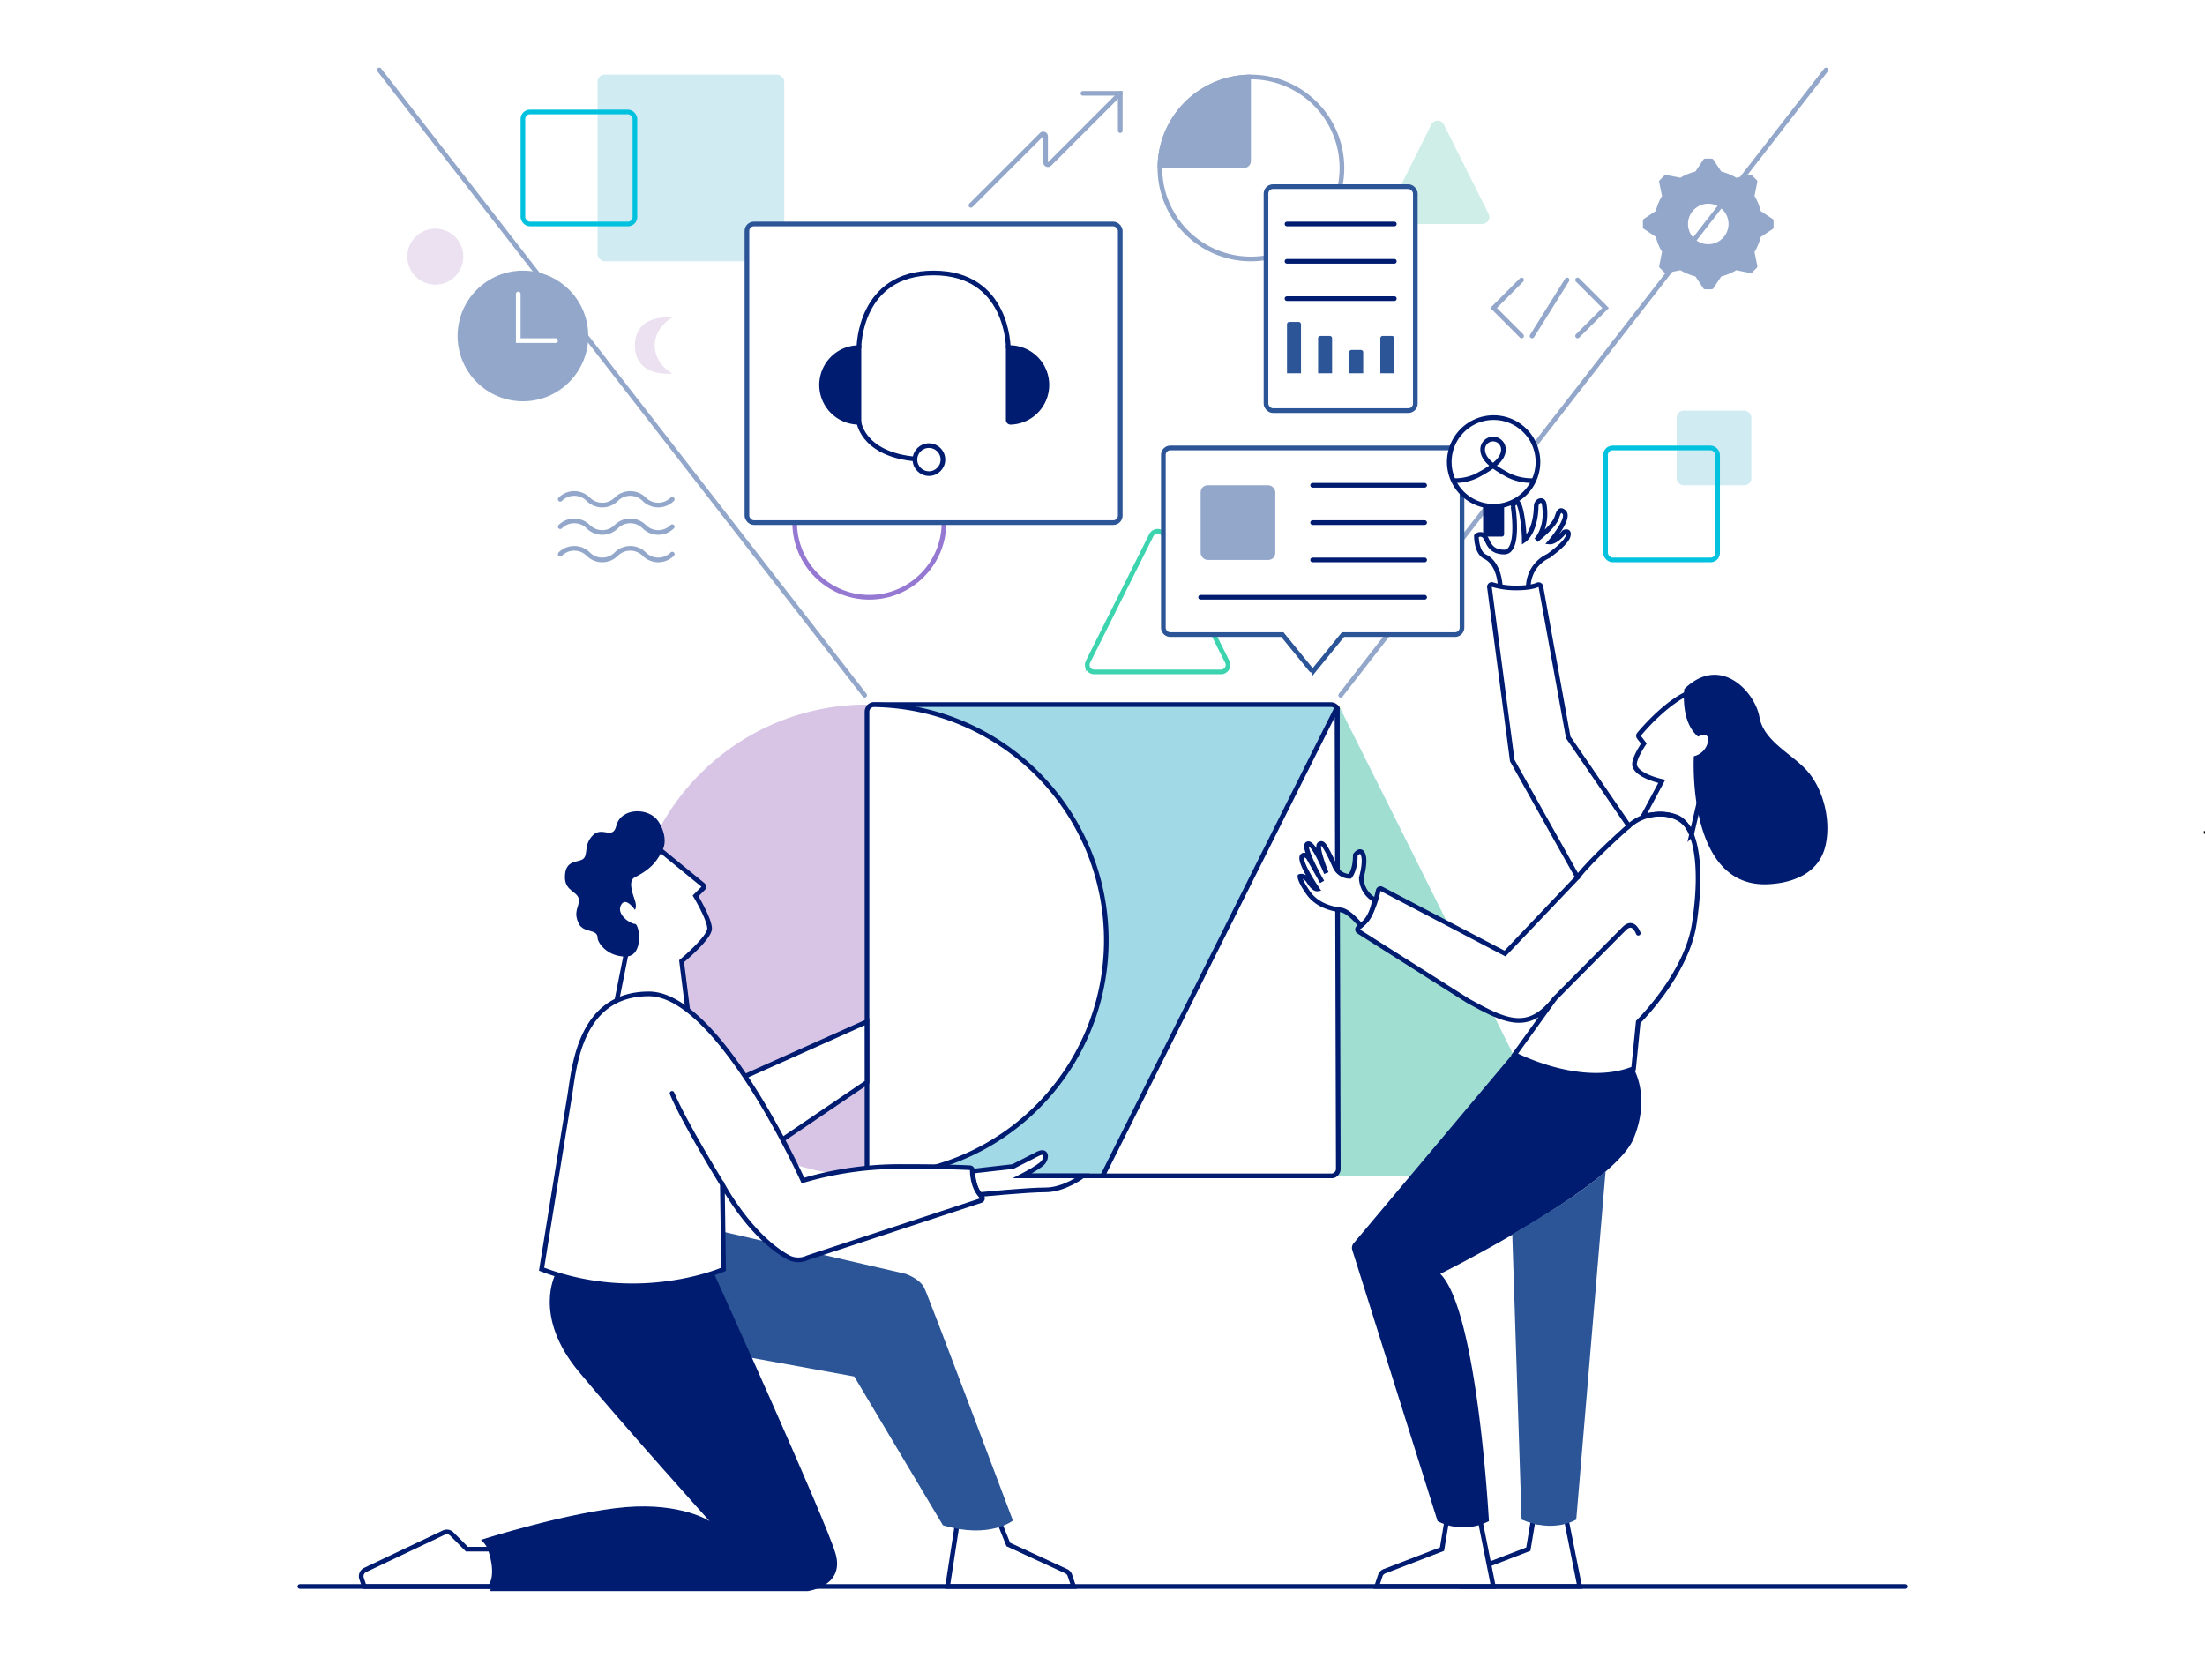 <svg xmlns="http://www.w3.org/2000/svg" viewBox="0 0 945 720"><defs><style>.cls-1,.cls-16,.cls-2,.cls-6{fill:#fff;}.cls-2{stroke:#000;}.cls-11,.cls-12,.cls-13,.cls-15,.cls-16,.cls-18,.cls-2,.cls-20,.cls-3,.cls-6,.cls-9{stroke-miterlimit:10;}.cls-3,.cls-8{fill:#a2d9e7;}.cls-13,.cls-18,.cls-3,.cls-6{stroke:#001c71;}.cls-11,.cls-12,.cls-13,.cls-15,.cls-16,.cls-18,.cls-20,.cls-3,.cls-6,.cls-9{stroke-width:2px;}.cls-10,.cls-4{fill:#a1ded2;}.cls-17,.cls-5{fill:#d8c4e5;}.cls-11,.cls-13,.cls-15,.cls-16,.cls-20,.cls-6,.cls-9{stroke-linecap:round;}.cls-7{fill:#93a7cb;}.cls-10,.cls-17,.cls-8{opacity:0.5;}.cls-11,.cls-12,.cls-13,.cls-15,.cls-20,.cls-9{fill:none;}.cls-9{stroke:#9578d2;}.cls-11{stroke:#93a7cb;}.cls-12{stroke:#3bd4ae;}.cls-14{fill:#2b5597;}.cls-15{stroke:#00c1de;}.cls-16{stroke:#2b5597;}.cls-18,.cls-19{fill:#001c71;}.cls-20{stroke:#fff;}</style></defs><g id="colour"><rect class="cls-1" width="945" height="720"/><rect class="cls-2" x="945" y="356.21" height="1.16"/><rect class="cls-3" x="371.57" y="302" width="202" height="202" rx="3"/><polyline class="cls-4" points="573.57 504 674.57 504 574.17 303.2"/><path class="cls-5" d="M371.57,504a101,101,0,1,1,0-202"/><path class="cls-6" d="M573,303.2,573.56,501a3,3,0,0,1-3,3h-98L573,303.2,472.57,504"/><path class="cls-6" d="M371.57,504V305.05a3,3,0,0,1,3.11-3,101,101,0,0,1-3.11,202"/><polygon class="cls-6" points="316.31 462.65 371.55 437.92 371.57 463.89 335.18 488.56 316.31 462.65"/><path class="cls-7" d="M536.11,34a38,38,0,1,1-38,38,38,38,0,0,1,38-38m0-2a40,40,0,1,0,40,40,40,40,0,0,0-40-40Z"/><rect class="cls-8" x="718.57" y="176" width="32" height="32" rx="3"/><circle class="cls-9" cx="372.57" cy="224" r="32"/><path class="cls-10" d="M613.43,53.37,594.28,91.66A3,3,0,0,0,597,96h38.29a3,3,0,0,0,2.68-4.34L618.8,53.37A3,3,0,0,0,613.43,53.37Z"/><rect class="cls-8" x="256.11" y="32" width="80" height="80" rx="3"/><line class="cls-11" x1="782.57" y1="30" x2="574.57" y2="298"/><path class="cls-12" d="M493.43,229.37l-27.15,54.29A3,3,0,0,0,469,288h54.29a3,3,0,0,0,2.68-4.34L498.8,229.37A3,3,0,0,0,493.43,229.37Z"/><path class="cls-7" d="M759.72,93.87l-5.14-3.42A22.77,22.77,0,0,0,751.93,84L753.14,78a.86.86,0,0,0-.24-.79l-2-2a.91.91,0,0,0-.79-.24l-6,1.21a23.51,23.51,0,0,0-6.41-2.65l-3.43-5.14a.89.89,0,0,0-.73-.39h-2.8a.87.87,0,0,0-.72.39l-3.43,5.14a23.51,23.51,0,0,0-6.41,2.65L714.09,75a.92.92,0,0,0-.79.24l-2,2a.86.86,0,0,0-.24.79L712.3,84a22.83,22.83,0,0,0-2.65,6.4l-5.15,3.43a.9.9,0,0,0-.39.73v2.8a.9.9,0,0,0,.39.73l5.15,3.43a22.83,22.83,0,0,0,2.65,6.4L711.09,114a.86.86,0,0,0,.24.79l2,2a.92.92,0,0,0,.79.24l6.06-1.21a23.51,23.51,0,0,0,6.41,2.65l3.43,5.14a.87.87,0,0,0,.72.39h2.8a.89.89,0,0,0,.73-.39l3.43-5.14a23.51,23.51,0,0,0,6.41-2.65l6,1.21a.91.91,0,0,0,.79-.24l2-2a.86.86,0,0,0,.24-.79L751.93,108a22.77,22.77,0,0,0,2.65-6.41l5.14-3.42a.88.88,0,0,0,.39-.73V94.6A.88.88,0,0,0,759.72,93.87Zm-27.6,10.81A8.68,8.68,0,1,1,740.8,96,8.68,8.68,0,0,1,732.12,104.68Z"/><path class="cls-13" d="M410.11,654l-4,26h54l-1.59-4.77a3,3,0,0,0-1.59-1.77L432.11,662l-4-10A30.43,30.43,0,0,1,410.11,654Z"/><path class="cls-14" d="M310.11,528l78,18s6,2,8,6,38,99.77,38,99.77-10,8-30,2l-38-63.77-44-8-18-40Z"/><path class="cls-13" d="M657,652s6,2,14-2l6,30H627l2-6,26-10Z"/><path class="cls-6" d="M620,652s6,2,14-2l6,30H590l1.55-4.66a3,3,0,0,1,1.77-1.85L618,664Z"/><line class="cls-11" x1="162.57" y1="30" x2="370.57" y2="298"/><rect class="cls-15" x="224.11" y="48" width="48" height="48" rx="3"/><rect class="cls-16" x="320.11" y="96" width="160" height="128" rx="3"/><path class="cls-7" d="M496.11,72a40,40,0,0,1,40-40V69a3,3,0,0,1-3,3Z"/><rect class="cls-16" x="542.57" y="80" width="64" height="96" rx="3"/><path class="cls-11" d="M416.11,88l30.3-30.29a1,1,0,0,1,1.7.7V69.59a1,1,0,0,0,1.71.7L480.11,40"/><polyline class="cls-11" points="464.11 40 480.11 40 480.11 56"/><polyline class="cls-11" points="652.11 120 640.11 132 652.11 144"/><polyline class="cls-11" points="676.11 144 688.11 132 676.11 120"/><line class="cls-11" x1="671.61" y1="120" x2="656.61" y2="144"/><circle class="cls-17" cx="186.57" cy="110" r="12"/><path class="cls-17" d="M288.11,160.1h0s-16,2-16-12,16-12,16-12h0C278.11,142.1,278.11,154.1,288.11,160.1Z"/><path class="cls-11" d="M240.11,214a8.49,8.49,0,0,1,12,0h0a8.49,8.49,0,0,0,12,0h0a8.49,8.49,0,0,1,12,0h0a8.49,8.49,0,0,0,12,0h0"/><path class="cls-11" d="M240.11,225.75a8.49,8.49,0,0,1,12,0h0a8.49,8.49,0,0,0,12,0h0a8.49,8.49,0,0,1,12,0h0a8.49,8.49,0,0,0,12,0h0"/><path class="cls-11" d="M240.11,237.51a8.49,8.49,0,0,1,12,0h0a8.49,8.49,0,0,0,12,0h0a8.49,8.49,0,0,1,12,0h0a8.49,8.49,0,0,0,12,0h0"/><rect class="cls-15" x="688.11" y="192" width="48" height="48" rx="3"/><path class="cls-18" d="M368.11,181a16,16,0,0,1,0-32Z"/><path class="cls-18" d="M432.11,180a1,1,0,0,0,1.09,1,16,16,0,0,0-1.09-32Z"/><path class="cls-13" d="M368.11,149s0-32,32-32,32,32,32,32"/><path class="cls-13" d="M368.11,181s2,16,30,16"/><circle class="cls-6" cx="398.11" cy="197" r="6"/><path class="cls-13" d="M643,252s0-10.25-6.6-13.45c-3.71-1.81-3.65-8.77-3.65-8.77a2.38,2.38,0,0,1,3.42,0c1.71,1.71,1.71,6.84,8.54,6.84s3.74-19.57,3.74-19.57a1.67,1.67,0,0,1,1.71-1.71c1.71,0,3.1,11,3.1,16.15,0,0,4.87-3.33,5.11-14.51a2.67,2.67,0,0,1,.9-2c.65-.55,2.19-.93,2.53,1.14,1.71,10.26-3.42,15.38-3.42,15.38s7.15-5.45,8.72-9.41c.65-1.65,1.17-4.62,3.25-2.55,2.7,2.7-6,12.78-6,12.78s2.28.2,6-4.23c0,0,2.49-1.1,1.7,1.7-.91,3.3-8.54,8.55-8.54,8.55A14.72,14.72,0,0,0,655,252"/><path class="cls-6" d="M660.37,251.4a1,1,0,0,0-1.39-.73c-1.32.58-4,1.33-8.87,1.33a34.54,34.54,0,0,1-10.49-1.42,1,1,0,0,0-1.29,1.08L648.11,326l28,50L645,408.71,592.1,381a1,1,0,0,0-1.44.69c-.68,3.32-2.91,12-8.41,15.87a1,1,0,0,0,0,1.68l46.79,29.66c16.48,9.13,26,13.65,37.28-.85l-17.22,23.92s28.5,15.06,51,6.06l2-20s20.66-20.26,24-42c4-26,.49-43.17-8-46a20.1,20.1,0,0,0-20,4l-26-38Z"/><path class="cls-13" d="M698.11,354s-16,14-22,22"/><path class="cls-13" d="M702.11,400s-2-6-6-2-29.78,30-29.78,30"/><path class="cls-19" d="M648.11,452l-68,80.92a3,3,0,0,0-.57,2.83L616.11,652a23.94,23.94,0,0,0,22,0s-4.84-90-20.84-106c0,0,74.13-36.91,82.84-58,7.44-18,0-30,0-30S682.11,468,648.11,452Z"/><path class="cls-14" d="M648.11,529s28-15.77,40-27L675.54,651.33s-9.43,6-23.43,0Z"/><path class="cls-13" d="M704.11,350l8.08-15.09s-10.08-2.12-11.57-6.56c-.9-2.68,3.89-9.63,3.89-9.63L702.42,316a1,1,0,0,1,0-1.25c2.34-2.8,12.35-14.29,22.09-18.09,0,0,2,14.06,10,20.06l-9.55,41S721.89,345.44,704.11,350Z"/><path class="cls-19" d="M721.85,295.34s-1.8,14,5.91,20.38c0,0,5.37-2.73,4.17,2.42a8,8,0,0,1-6,6s-3.26,56.57,31.88,54.86c10.74-.52,21.56-4.73,24.41-16.05,2.65-10.49-.46-24.21-7.59-32.39-6.39-7.33-18.76-12.74-20.59-23.22C752.16,296.54,737.24,280.25,721.85,295.34Z"/><path class="cls-6" d="M589.12,385.69s-1.25,8.55-6.06,10.87c0,0-4.91-6.14-8.44-6.54s-10.06-1.82-13.89-7.25-3.62-7.13-3.62-7.13,1.94-.83,3.95,2.39,3.44,3,3.44,3-8.31-12.13-6.33-14.21c1-1,2.56.7,2.56.7L566.62,378s-8.5-14.83-6.33-16.25c2.43-1.6,8.13,12.49,8.13,12.49s-4.49-11.27-2.95-12.39c1.26-.91,1.92.22,3.27,2.63,1.16,2.07,2.21,4.31,3.33,6.84a7,7,0,0,0,6.45,4.3s2.39-2.57,2.31-9.12c0,0,2.2-3.17,3.35-.25,1.26,3.19-.76,9.91-.76,9.91A11.11,11.11,0,0,0,589.12,385.69Z"/><path class="cls-16" d="M626.57,195v74a3,3,0,0,1-3,3h-48l-12.22,15a1,1,0,0,1-1.55,0l-12.21-15h-48a3,3,0,0,1-3-3V195a3,3,0,0,1,3-3h122A3,3,0,0,1,626.57,195Z"/><rect class="cls-7" x="514.56" y="208" width="32" height="32" rx="3"/><line class="cls-13" x1="562.56" y1="208" x2="610.56" y2="208"/><line class="cls-13" x1="562.56" y1="224" x2="610.56" y2="224"/><line class="cls-13" x1="562.56" y1="240" x2="610.56" y2="240"/><line class="cls-13" x1="514.56" y1="256" x2="610.56" y2="256"/><path class="cls-6" d="M280.11,362l21.15,17.3a1,1,0,0,1,.07,1.48L298.11,384s6,10,6,14-12,14-12,14l2.9,23.15L264.11,430l4-20S254.11,376,280.11,362Z"/><path class="cls-19" d="M284.11,364c1.27-2.53,1.14-7.29-2-12-4-6-16-6-18,2-1.53,6.14-6,0-10,4s-2,8-4,10-8,0-8,8c0,6.32,6,6,6,10,0,2.83-2.53,4.94,0,10,2,4,8,2,8,6,0,2,4,8,12,8s6-14,4-14-8-4-6-8,6,2,6,2,.94-1.23,0-4c-1.28-3.8-2.92-8.54,0-10C280.11,372,282.11,368,284.11,364Z"/><path class="cls-19" d="M238.11,546s-10,18,10,42,56,64,56,64-12-8-36-6-62,14-62,14,8,6,4,22h136s16-2,12-16-52-120-52-120S268.11,556,238.11,546Z"/><path class="cls-13" d="M210.11,664h-10l-6.5-6.51a3,3,0,0,0-3.41-.58l-33.68,16a3,3,0,0,0-1.57,3.66l1.16,3.48h54S214.11,676,210.11,664Z"/><line class="cls-13" x1="128.5" y1="680" x2="816.5" y2="680"/><path class="cls-6" d="M420.11,512s20-2,28-2,16-6,16-6h-26s6.69-3.45,8.69-5.45,2-6-2-4S434.11,500,434.11,500l-17.54,2,.26,1.32c.61,3.06,1.09,6.59,3.28,8.68Z"/><line class="cls-13" x1="551.57" y1="96" x2="597.57" y2="96"/><line class="cls-13" x1="551.57" y1="112" x2="597.57" y2="112"/><line class="cls-13" x1="551.57" y1="128" x2="597.57" y2="128"/><path class="cls-14" d="M552.57,138h4a1,1,0,0,1,1,1v21a0,0,0,0,1,0,0h-6a0,0,0,0,1,0,0V139A1,1,0,0,1,552.57,138Z"/><path class="cls-14" d="M592.57,144h4a1,1,0,0,1,1,1v15a0,0,0,0,1,0,0h-6a0,0,0,0,1,0,0V145A1,1,0,0,1,592.57,144Z"/><path class="cls-14" d="M579.23,150h4a1,1,0,0,1,1,1v9a0,0,0,0,1,0,0h-6a0,0,0,0,1,0,0v-9A1,1,0,0,1,579.23,150Z"/><path class="cls-14" d="M565.9,144h4a1,1,0,0,1,1,1v15a0,0,0,0,1,0,0h-6a0,0,0,0,1,0,0V145A1,1,0,0,1,565.9,144Z"/><path class="cls-19" d="M635.62,216h9v13a1,1,0,0,1-1,1h-7a1,1,0,0,1-1-1Z"/><circle class="cls-1" cx="640.12" cy="198" r="19"/><path class="cls-19" d="M640.12,180a18,18,0,1,1-18,18,18,18,0,0,1,18-18m0-2a20,20,0,1,0,20,20,20,20,0,0,0-20-20Z"/><path class="cls-13" d="M623.12,206a21.23,21.23,0,0,0,10.08-2.24c6.19-3.33,11.12-6.67,11.12-11.12a4.45,4.45,0,0,0-8.9,0c0,4.45,4.93,7.79,11.12,11.12A22.73,22.73,0,0,0,657.12,206"/><circle class="cls-7" cx="224.11" cy="144" r="28"/><polyline class="cls-20" points="238.11 146 222.11 146 222.11 126"/><path class="cls-6" d="M232.11,544s10-62,12-74,4-44,34-44,66,80,66,80a146.5,146.5,0,0,1,42-6c19,0,27.12.37,29.65.53a1,1,0,0,1,.93,1c0,2.21.46,7.92,4.08,11.41a1,1,0,0,1-.39,1.65l-74.27,24.49a9.21,9.21,0,0,1-8,0c-16.49-8.88-28.3-31-28.3-31l-.22.27.52,35.69S274.11,560,232.11,544Z"/><path class="cls-13" d="M309.35,507.29s-16.3-26.46-21.34-38.66"/></g></svg>